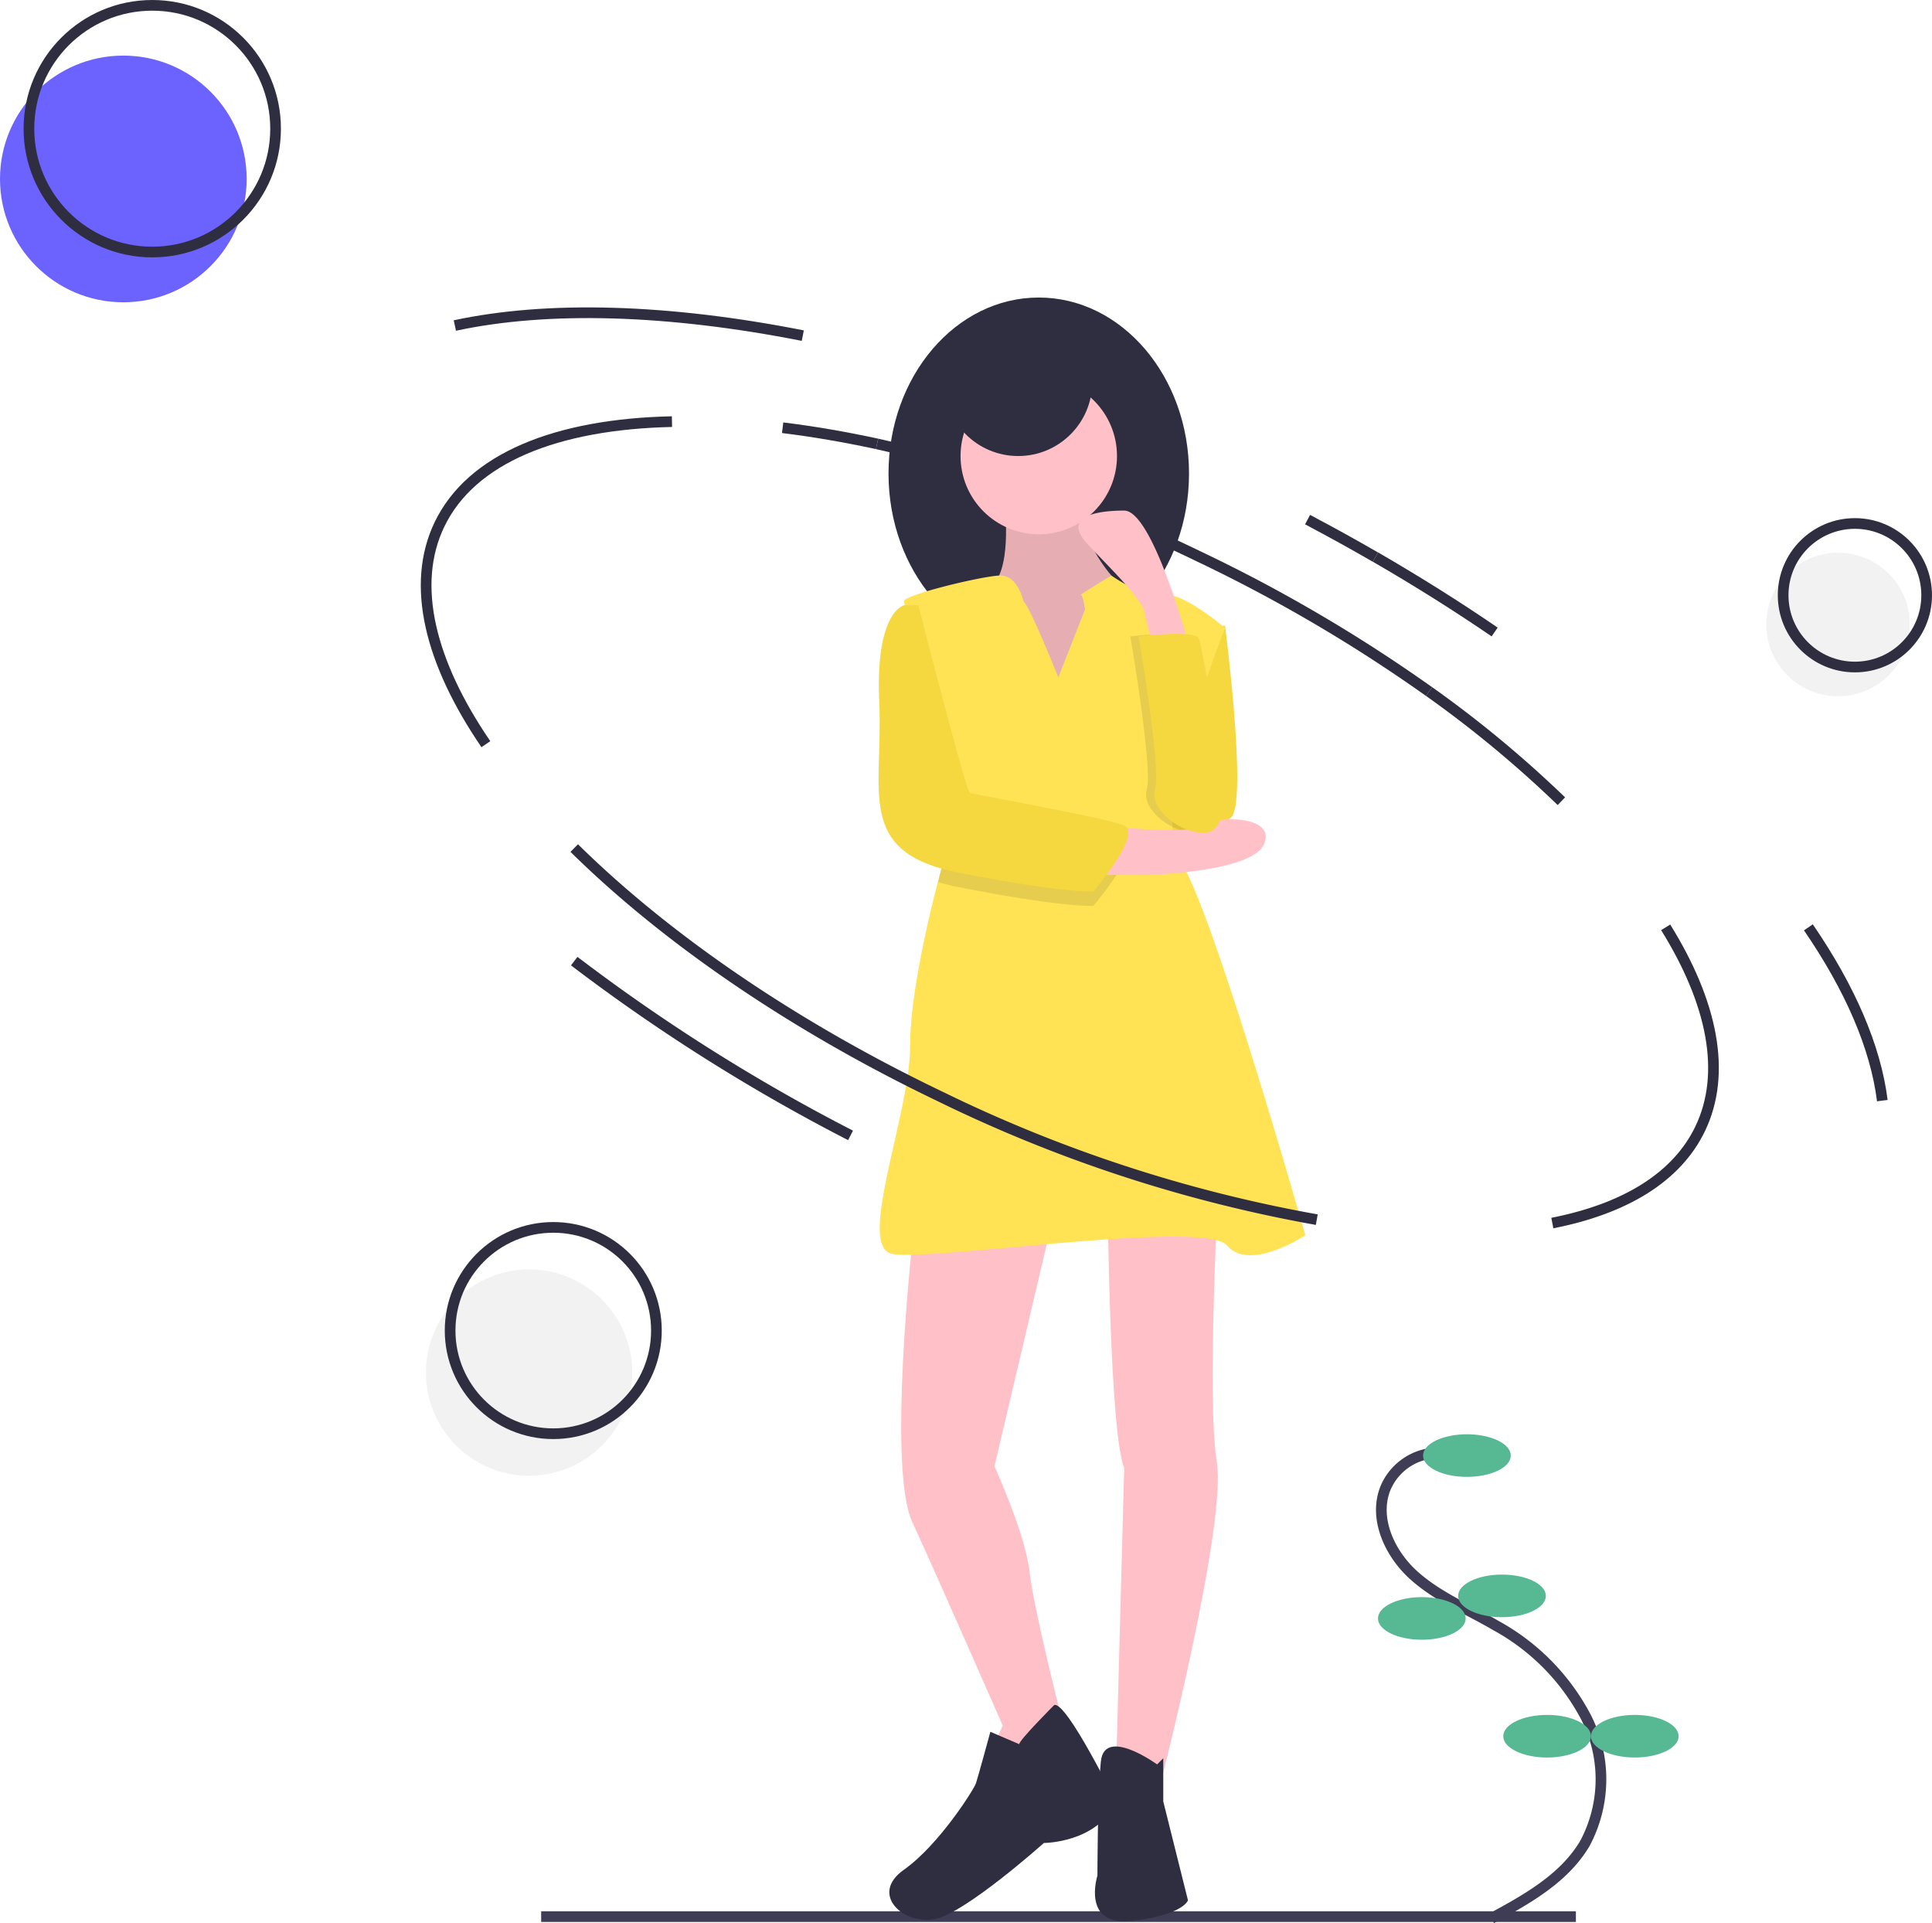 <svg data-name="latest pattern" xmlns="http://www.w3.org/2000/svg" width="180.875" height="180.013"><path data-name="Path 183" d="M122.415 48.64q3.249 1.715 6.352 3.51" fill="none" stroke="#2f2e41" stroke-miterlimit="10"/><path data-name="Path 184" d="M82.112 41.551a138.568 138.568 0 0 1 30.153 10.551 144.231 144.231 0 0 1 21.524 12.633" fill="none" stroke="#2f2e41" stroke-miterlimit="10"/><path data-name="Line 42" fill="none" stroke="#3f3d56" stroke-miterlimit="10" d="M50.664 179.41h96.873"/><path data-name="Path 185" d="M73.271 40.039c2.839.349 5.795.853 8.84 1.512" fill="none" stroke="#2f2e41" stroke-miterlimit="10"/><path data-name="Path 186" d="M45.488 69.661c-5.245-7.676-7.047-14.928-4.352-20.554 2.981-6.223 10.959-9.406 21.774-9.64" fill="none" stroke="#2f2e41" stroke-miterlimit="10"/><path data-name="Path 187" d="M155.942 86.806c4.372 7.038 5.728 13.636 3.235 18.842-2.194 4.581-7.1 7.515-13.847 8.838" fill="none" stroke="#2f2e41" stroke-miterlimit="10"/><path data-name="Path 188" d="M133.789 64.731a107.093 107.093 0 0 1 12.389 10.268" fill="none" stroke="#2f2e41" stroke-miterlimit="10"/><path data-name="Path 189" d="M42.584 30.471c8.706-1.87 19.973-1.538 32.574.946" fill="none" stroke="#2f2e41" stroke-miterlimit="10"/><path data-name="Path 190" d="M169.302 86.805c3.9 5.694 6.295 11.2 6.922 16.221" fill="none" stroke="#2f2e41" stroke-miterlimit="10"/><path data-name="Path 191" d="M128.771 52.146q5.864 3.391 11.159 7.014" fill="none" stroke="#2f2e41" stroke-miterlimit="10"/><path data-name="Path 192" d="M134.374 136.007a5.391 5.391 0 0 0-4.647 3.249c-1.162 2.809.334 6.108 2.58 8.156s5.131 3.219 7.752 4.757a20.778 20.778 0 0 1 8.446 8.618 12.751 12.751 0 0 1-.122 11.763c-1.922 3.266-5.417 5.22-8.75 7.023" fill="none" stroke="#3f3d56" stroke-miterlimit="10"/><ellipse data-name="Ellipse 18" cx="4.105" cy="1.994" rx="4.105" ry="1.994" transform="translate(133.229 134.258)" fill="#57b894"/><ellipse data-name="Ellipse 19" cx="4.105" cy="1.994" rx="4.105" ry="1.994" transform="translate(136.513 147.393)" fill="#57b894"/><ellipse data-name="Ellipse 20" cx="4.105" cy="1.994" rx="4.105" ry="1.994" transform="translate(129.007 149.504)" fill="#57b894"/><ellipse data-name="Ellipse 21" cx="4.105" cy="1.994" rx="4.105" ry="1.994" transform="translate(140.735 160.528)" fill="#57b894"/><ellipse data-name="Ellipse 22" cx="4.105" cy="1.994" rx="4.105" ry="1.994" transform="translate(148.944 160.528)" fill="#57b894"/><path data-name="Path 193" d="M112.38 58.586h2.312s2.12 16.38.578 17.921-5.781 2.505-6.359 0 0-11.755 0-11.755Z" fill="#f5d73f"/><ellipse data-name="Ellipse 23" cx="14.067" cy="16.476" rx="14.067" ry="16.476" transform="translate(83.183 27.851)" fill="#2f2e41"/><path data-name="Path 194" d="M94.066 47.41s.771 6.359-1.542 7.708 2.7 9.057 2.7 9.057l5.974 1.542 4.047-5.588-.769-5.778s-4.625-4.625-2.505-8.864Z" fill="#ffc1c7"/><path data-name="Path 195" d="M94.066 47.41s.771 6.359-1.542 7.708 2.7 9.057 2.7 9.057l5.974 1.542 4.047-5.588-.769-5.778s-4.625-4.625-2.505-8.864Z" opacity=".1"/><path data-name="Path 196" d="M85.399 116.441s-2.312 21 0 26.015 8.479 19.077 8.479 19.077l-1.927 4.047 5.2-1.156 2.12-4.047s-2.505-9.828-2.891-13.3-3.276-9.828-3.276-9.828l5.4-22.931Z" fill="#ffc1c7"/><path data-name="Path 197" d="M103.705 112.928s.193 21.2 1.542 24.485l-.771 28.712 4.239.566s6.166-24.088 5.2-29.869.193-26.593.193-26.593Z" fill="#ffc1c7"/><circle data-name="Ellipse 24" cx="7.323" cy="7.323" r="7.323" transform="translate(89.927 35.366)" fill="#ffc1c7"/><path data-name="Path 198" d="M122.205 115.626s-5.2 3.469-7.323.964-28.134 1.542-31.41.771 1.734-13.1 1.734-19.463c0-4.758 1.727-12 2.6-15.341.293-1.125.488-1.809.488-1.809s1.977-5.625 1.607-7.962a2.009 2.009 0 0 0-.145-.514 1.051 1.051 0 0 0-.114-.195c-.923-1.231-3.569-10.211-4.6-14.067a17.426 17.426 0 0 1-.414-1.734c0-.578 7.13-2.312 8.912-2.4s2.264 2.4 2.264 2.4c.578.385 3.276 7.13 3.276 7.13l2.505-6.359s-.193-1.349-.385-1.349 2.85-1.819 2.85-1.819 3.124 2.2 4.858 1.819 5.781 3.083 5.781 3.083-7.13 17.921-4.239 21.775 11.755 35.07 11.755 35.07Z" fill="#ffe355"/><path data-name="Path 199" d="M98.695 159.604s-3.276 3.276-3.276 3.661l-2.7-1.156s-1.156 4.239-1.349 4.818-3.469 5.781-6.745 8.093 0 5.2 2.891 4.625 10.213-7.13 10.213-7.13 5.01 0 6.744-3.854c.001-.002-4.622-9.442-5.778-9.057Z" fill="#2f2e41"/><path data-name="Path 200" d="M108.33 165.162s-4.95-3.6-5.269-.257-.319 10.663-.319 10.663-1.542 4.818 3.276 4.239 5.2-1.927 5.2-1.927l-2.312-9.25v-4.047Z" fill="#2f2e41"/><path data-name="Path 201" d="M89.638 72.076c-.923-1.231-3.569-10.211-4.6-14.067h.935s2.347 9.186 3.775 14.262a1.055 1.055 0 0 0-.11-.195Z" opacity=".1"/><path data-name="Path 202" d="M102.357 84.794s-2.7.193-12.526-1.734a19.638 19.638 0 0 1-2.029-.5c.293-1.125.488-1.809.488-1.809s1.977-5.625 1.607-7.962a16.886 16.886 0 0 0 .9 2.759c.385.193 12.718 2.312 14.453 3.083s-2.893 6.163-2.893 6.163Z" opacity=".1"/><path data-name="Path 203" d="M105.825 59.573s5.315-.656 5.644.206 1.678 9.191 2.256 10.258.771 7.688-1.542 7.9-5.4-2.136-4.818-4.058-1.54-14.306-1.54-14.306Z" opacity=".1"/><path data-name="Path 204" d="M103.127 77.279s8.093.964 9.442 0 6.937-.964 5.781 1.734-11.177 2.891-11.177 2.891h-5.781Z" fill="#ffc1c7"/><path data-name="Path 205" d="M85.977 56.659h-1.349s-2.7.578-2.312 9.057-2.312 14.067 7.515 15.994 12.526 1.737 12.526 1.737 4.625-5.4 2.89-6.166-14.067-2.891-14.453-3.083-4.817-17.539-4.817-17.539Z" fill="#f5d73f"/><path data-name="Path 206" d="M111.321 60.463s-3.377-12.668-6.074-12.668-5.781.578-3.469 3.083 5.2 5.2 5.4 6.552a18.157 18.157 0 0 0 .964 3.276Z" fill="#ffc1c7"/><path data-name="Path 207" d="M106.596 59.573s5.315-.656 5.644.206 1.678 9.191 2.256 10.258.771 7.688-1.542 7.9-5.4-2.136-4.818-4.058-1.54-14.306-1.54-14.306Z" fill="#f5d73f"/><circle data-name="Ellipse 25" cx="6.937" cy="6.937" r="6.937" transform="translate(88.386 28.814)" fill="#2f2e41"/><path data-name="Path 208" d="M123.277 114.168a133.565 133.565 0 0 1-35.23-11.516c-13.988-6.7-25.842-14.94-34.288-23.268" fill="none" stroke="#2f2e41" stroke-miterlimit="10"/><path data-name="Path 209" d="M79.628 106.281a174.183 174.183 0 0 1-25.869-16.313" fill="none" stroke="#2f2e41" stroke-miterlimit="10"/><circle data-name="Ellipse 26" cx="11.546" cy="11.546" r="11.546" transform="translate(0 5.204)" fill="#6c63ff"/><circle data-name="Ellipse 27" cx="11.546" cy="11.546" r="11.546" transform="translate(2.708 .5)" fill="none" stroke="#2f2e41" stroke-miterlimit="10"/><circle data-name="Ellipse 28" cx="6.718" cy="6.718" r="6.718" transform="translate(165.363 51.739)" fill="#f2f2f2"/><circle data-name="Ellipse 29" cx="6.718" cy="6.718" r="6.718" transform="translate(166.939 49.002)" fill="none" stroke="#2f2e41" stroke-miterlimit="10"/><circle data-name="Ellipse 30" cx="9.657" cy="9.657" r="9.657" transform="translate(39.875 118.827)" fill="#f2f2f2"/><circle data-name="Ellipse 31" cx="9.657" cy="9.657" r="9.657" transform="translate(42.14 114.893)" fill="none" stroke="#2f2e41" stroke-miterlimit="10"/></svg>